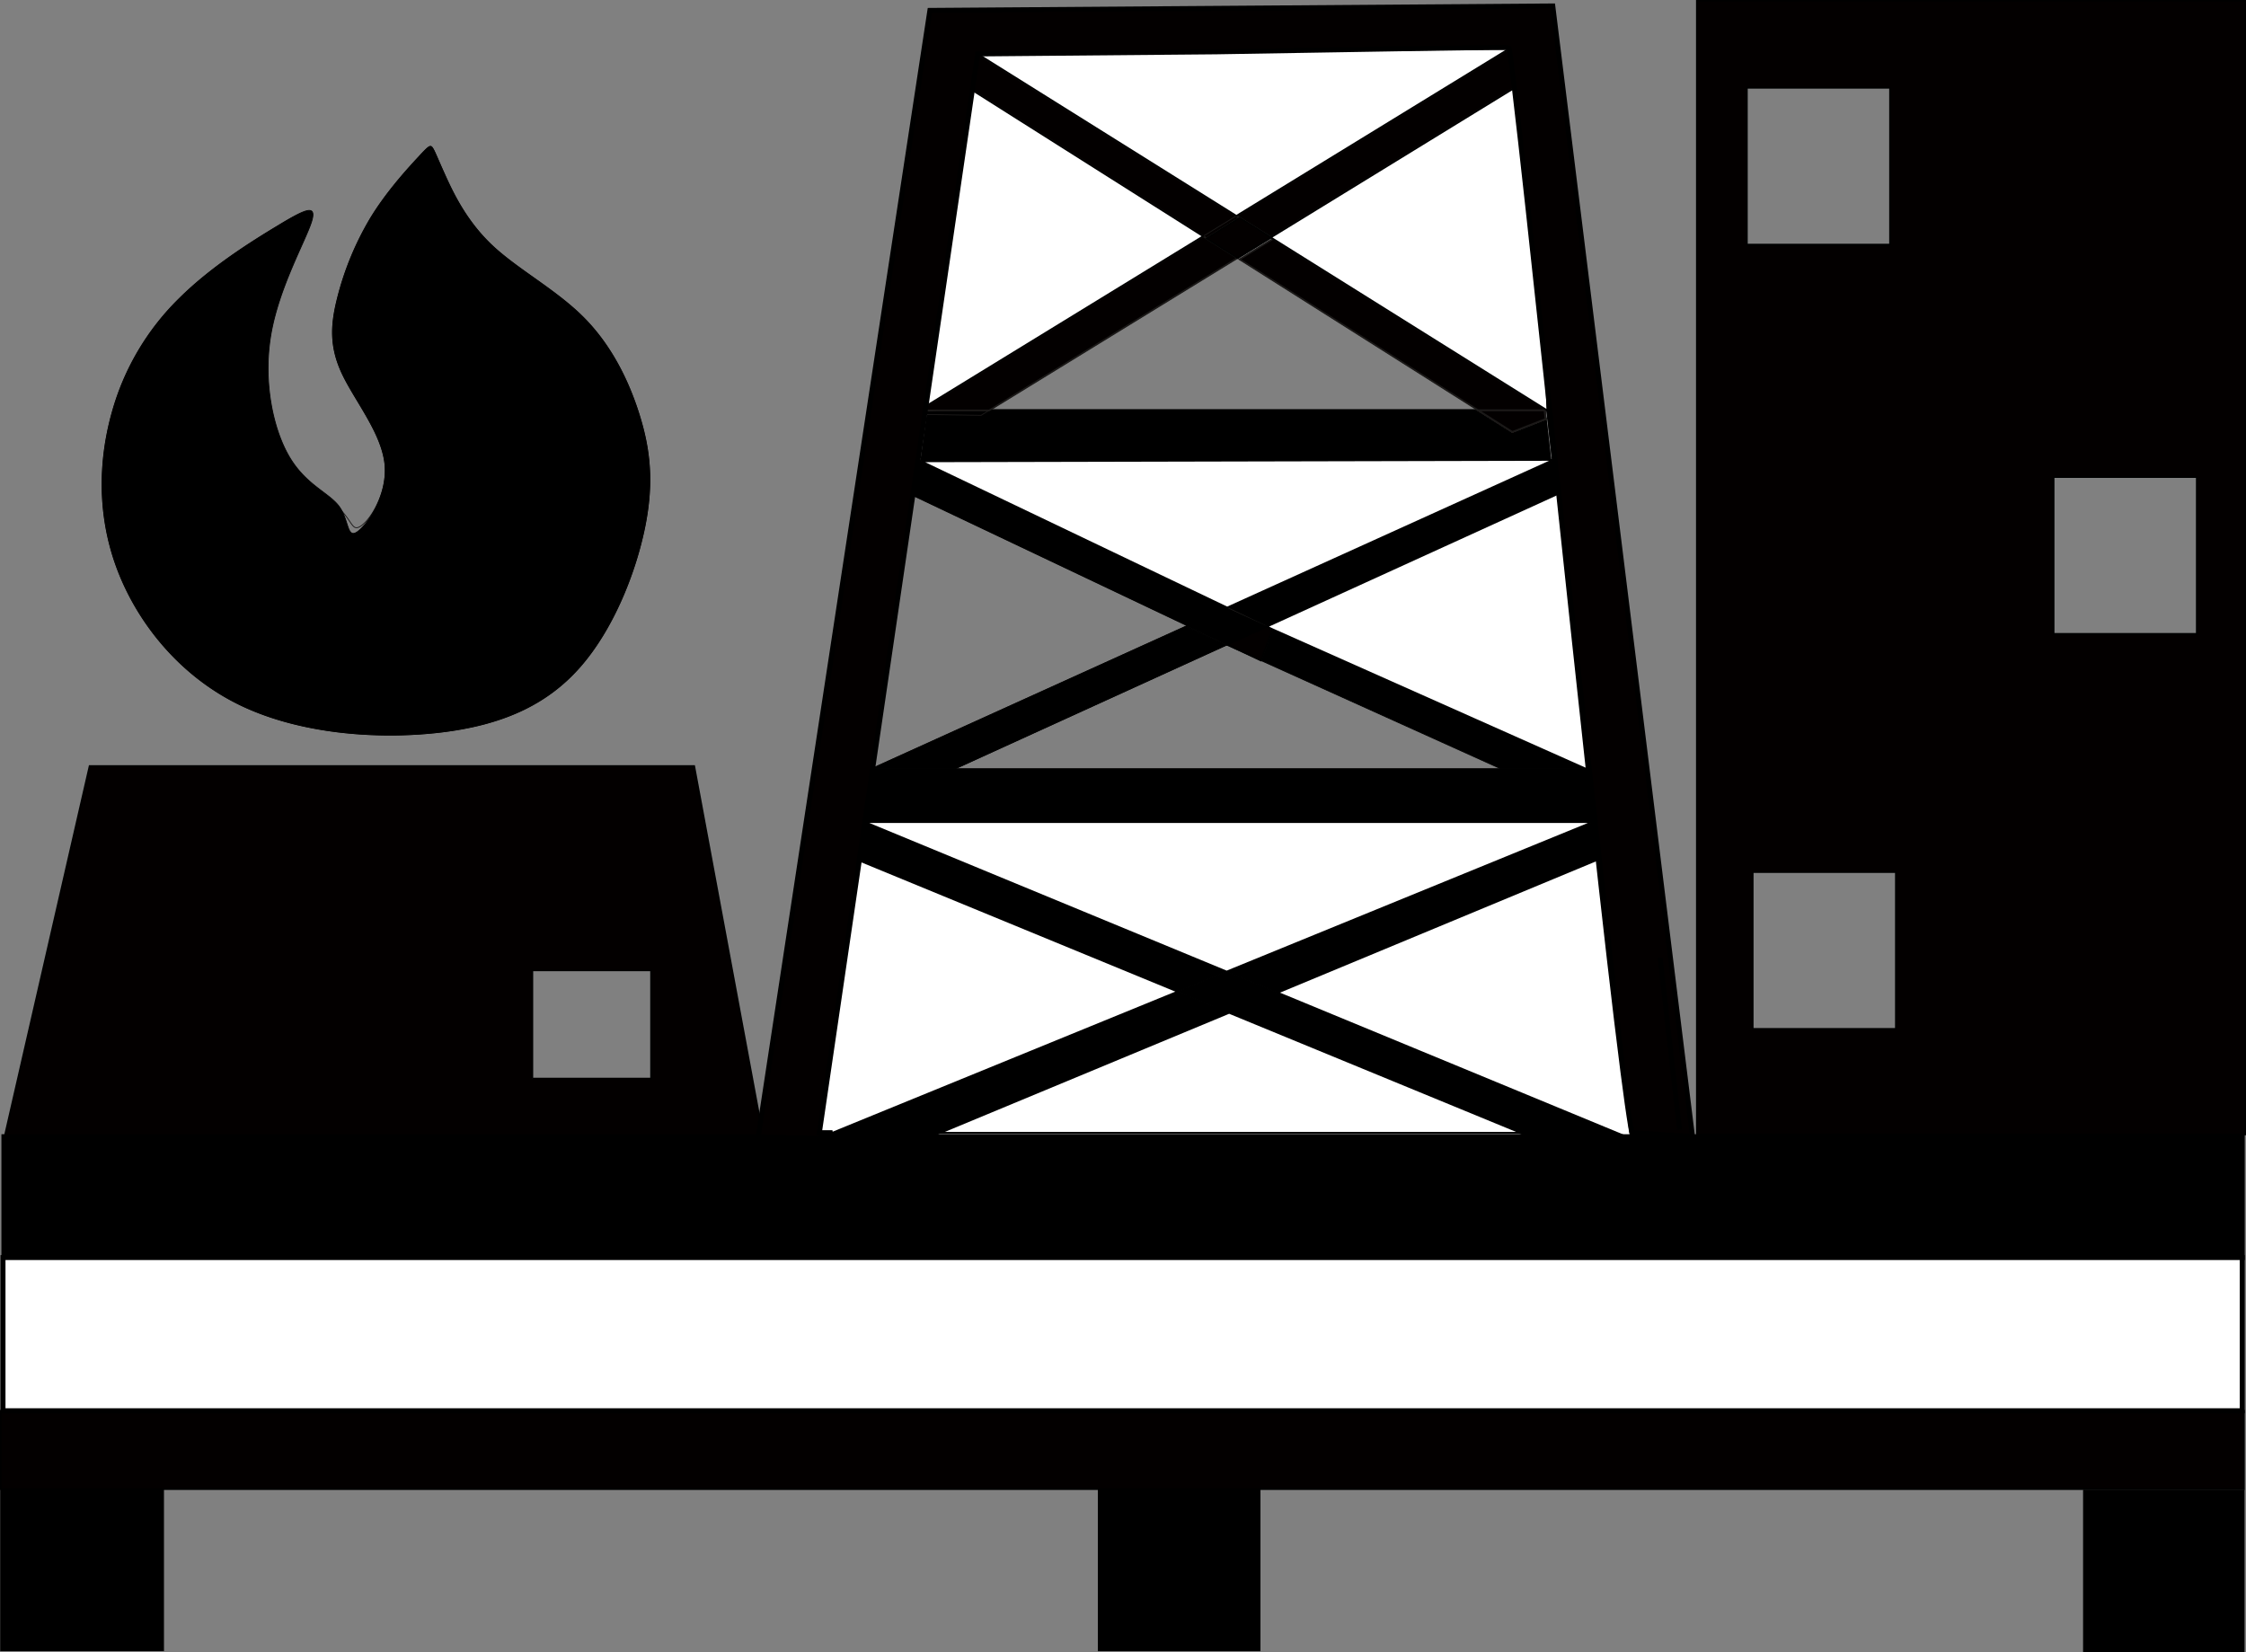 <svg xmlns="http://www.w3.org/2000/svg" width="1351.65" height="994.471" viewBox="0 0 1351.65 994.471">
  <rect x="0" y="0" width="1351.65" height="994.471" fill="#808080" stroke="none"/>
  <g id="Group_1" data-name="Group 1" transform="translate(-1.468 -3.5)">
    <path id="path2" d="M652.049,786.573h-448.8l24.546-167.266,16.684-113.692,54.047-368.309c21.138,1.571,287.066-4.179,317.147-3.852,3.373.037,2.814.741,2.88,1.207,10.822,76.206,61.414,586.135,73.614,651.913" transform="translate(291.306 -101.347)" fill="none" stroke="#1b1918" stroke-width="1"/>
    <path id="path4" d="M220.46,192.476H594.852" transform="translate(337.77 58.022)" fill="none" stroke="#1b1918" stroke-width="0.5"/>
    <path id="path6" d="M641.96,250.787H211.682" transform="translate(314.073 215.434)" fill="none" stroke="#1b1918" stroke-width="0.5"/>
    <path id="path8" d="M601.109,200.54H219.388" transform="translate(334.876 79.791)" fill="none" stroke="#1b1918" stroke-width="0.5"/>
    <path id="path10" d="M648.126,259.466H210.708L671.4,449.831" transform="translate(311.444 238.863)" fill="none" stroke="#1b1918" stroke-width="0.5"/>
    <path id="path12" d="M621.912,200.54,211.682,386.43" transform="translate(314.073 79.791)" fill="none" stroke="#1b1918" stroke-width="0.5"/>
    <path id="path14" d="M587.31,206.174,225.326,371.22" transform="translate(350.906 95)" fill="none" stroke="#1b1918" stroke-width="0.5"/>
    <path id="path16" d="M668.72,259.466,203.079,449.831" transform="translate(290.849 238.863)" fill="none" stroke="#1b1918" stroke-width="0.5"/>
    <path id="path18" d="M209.714,265.71,615.982,432.976" transform="translate(308.761 255.719)" fill="none" stroke="#1b1918" stroke-width="0.5"/>
    <path id="path20" d="M623.567,265.674,220.751,433.07" transform="translate(338.556 255.622)" fill="none" stroke="#1b1918" stroke-width="0.5"/>
    <path id="path26" d="M177.178,262.373C224.622,178.9,212.153,185.6,194.06,196.4s-41.811,25.714-60.687,44.388a153.458,153.458,0,0,0-40.7,68.71c-7.785,27.6-9.319,60.351,2.544,92.891s37.124,64.868,73.391,82.748,83.542,21.312,120.789,17.023,64.469-16.3,84.726-39.357,33.548-57.171,39.013-84.192,3.1-46.955-3.347-67.582-16.986-41.947-33.64-58.62-39.423-28.7-54.836-43.2-23.471-31.467-28.3-42.135-6.434-15.035-7.717-16.781-2.247-.872-8.838,6.269-18.81,20.549-28.285,36.088a179.087,179.087,0,0,0-20.037,48.634c-3.833,15.423-4.768,28.6,2.949,45s24.086,36.034,25.749,54.959S245.456,378.4,239.952,379s-3.468-16.407-44.381-30.519" transform="translate(-23.654 -57.909)" fill="none" stroke="#1b1918" stroke-width="0.5"/>
    <path id="path30" d="M168.611,485.143c36.268,17.879,83.542,21.311,120.79,17.022s64.469-16.3,84.726-39.356,33.548-57.172,39.013-84.194,3.1-46.955-3.347-67.58-16.986-41.949-33.639-58.622-39.423-28.7-54.837-43.2-23.471-31.467-28.3-42.135-6.434-15.035-7.718-16.781-2.246-.872-8.837,6.269-18.81,20.549-28.285,36.09a179.081,179.081,0,0,0-20.037,48.633c-3.833,15.423-4.768,28.6,2.949,45s24.085,36.035,25.748,54.959-11.38,37.143-17.224,40.582-4.485-7.9-10.625-15.924-19.778-12.727-29.662-29.429-16.016-45.407-11.174-73.67,20.656-56.09,24.407-67.768-4.562-7.211-20.576,2.477-39.733,24.6-58.609,43.272a153.459,153.459,0,0,0-40.7,68.711c-7.785,27.6-9.32,60.35,2.544,92.89s37.124,64.868,73.391,82.749Z" transform="translate(-23.656 -57.908)" stroke="#000" stroke-width="0.5" fill-rule="evenodd"/>
    <path id="path32" d="M595.923,250.787H217.815l-8.1,55.206,191.619,78.893,29.6-12.1L213.392,282.895H650.809q-1.744-15.754-3.537-32.107Z" transform="translate(308.76 215.434)" stroke="#000" stroke-width="0.5" fill-rule="evenodd"/>
    <path id="path34" d="M489.387,259.466,269.51,349.357l30.783,12.719,191.648-79.642Q490.68,271.151,489.387,259.466Z" transform="translate(470.182 238.863)" stroke="#000" stroke-width="0.5" fill-rule="evenodd"/>
    <path id="path36" d="M321.891,296.483l-30.783-12.719-29.6,12.1,31.081,12.8Z" transform="translate(448.584 304.456)" stroke="#000" stroke-width="0.5" fill-rule="evenodd"/>
    <path id="path38" d="M450.324,299.83l-31.081-12.8L203.078,375.408h65.379Z" transform="translate(290.848 313.284)" stroke="#000" stroke-width="0.5" fill-rule="evenodd"/>
    <path id="path40" d="M294.2,300.877l174.344-79.491q-1.121-10.484-2.229-20.846L269.323,289.8Z" transform="translate(469.676 79.789)" stroke="#000" stroke-width="0.5" fill-rule="evenodd"/>
    <path id="path42" d="M424.984,238.809l-24.776-11.187-188.246,85.3-.059.4h49.655Z" transform="translate(314.671 152.899)" stroke="#000" stroke-width="0.5" fill-rule="evenodd"/>
    <path id="path44" d="M262.8,235.6l24.776,11.187,24.216-11.042-24.873-11.074Z" transform="translate(452.076 144.925)" stroke="#000" stroke-width="0.5" fill-rule="evenodd"/>
    <path id="path46" d="M293.716,227.661,269.5,238.7l165.027,74.513h51.35Z" transform="translate(470.156 153.004)" stroke="#000" stroke-width="0.5" fill-rule="evenodd"/>
    <path id="path50" d="M299.662,287.374l208.693,86.235-58.65-.221L270.313,299.528Z" transform="translate(472.349 314.202)" fill="none" stroke="#1b1918" stroke-width="0.5"/>
    <path id="path52" d="M457.3,373.386l58.651.221L307.262,287.373,267.5,295.24Z" transform="translate(464.749 314.199)" stroke="#000" stroke-width="1.5" fill-rule="evenodd"/>
    <path id="path54" d="M219.388,222.307l3.967-29.83H597.747l3.364,29.83Z" transform="translate(334.876 58.024)" fill="none" stroke="#1b1918" stroke-width="0.5"/>
    <path id="path56" d="M223.923,193.557l-4.055,29.6,378.262-.85,0-.019-3.347-29.812H251.189Z" transform="translate(336.172 58.021)" stroke="#000" stroke-width="1.5" fill-rule="evenodd"/>
    <path id="path60" d="M218.436,221.744l3.522-21.205L434.952,302.384,428,321.243Z" transform="translate(332.306 79.788)" fill="none" stroke="#1b1918" stroke-width="0.5"/>
    <path id="path62" d="M221.958,200.54l-3.522,21.205,165.276,78.471,22.98-10.413,1-.453Z" transform="translate(332.306 79.791)" stroke="#000" stroke-width="0.75" fill-rule="evenodd"/>
    <path id="path66" d="M287.263,246.548l23.7-10.807L286.09,224.668l-22.98,10.413Z" transform="translate(452.906 144.923)" stroke="#000" stroke-width="0.75" fill-rule="evenodd"/>
    <path id="path70" d="M345.765,367.969v97.163H248.652V367.969Z" transform="translate(413.875 531.77)" fill="none" stroke="#1b1918" stroke-width="0.5"/>
    <path id="path72" d="M248.652,367.969v97.163h97.113V367.969Z" transform="translate(413.875 531.77)" stroke="#000" stroke-width="0.75" fill-rule="evenodd"/>
    <path id="path76" d="M408.919,368.156V465.32h96.438V368.157Z" transform="translate(846.521 532.275)" stroke="#000" stroke-width="0.75" fill-rule="evenodd"/>
    <path id="path78" d="M70.288,367.962v97.163H168.1V367.962Z" transform="translate(-68.32 531.751)" stroke="#000" stroke-width="0.75" fill-rule="evenodd"/>
    <path id="path80" d="M229,134.485,571.793,349.026l-.6-19.728" transform="translate(360.829 -98.527)" fill="none" stroke="#1b1918" stroke-width="0.5"/>
    <path id="path82" d="M231.342,134.485l-3.207,21.86,324.987,205.6,21.525-8.354" transform="translate(358.489 -98.527)" fill="none" stroke="#1b1918" stroke-width="0.5"/>
    <path id="path84" d="M350.226,192.476H310.46L330.883,205.4l19.926-7.733Z" transform="translate(580.728 58.022)" fill="#030000" stroke="#1b1918" stroke-width="1" fill-rule="evenodd"/>
    <path id="path86" d="M310.46,192.476,330.883,205.4l19.926-7.733-.583-5.188Z" transform="translate(580.728 58.022)" fill="#030000" stroke="#1b1918" stroke-width="1" fill-rule="evenodd"/>
    <path id="path88" d="M310.46,192.476,330.883,205.4l19.926-7.733-.583-5.188Z" transform="translate(580.728 58.022)" fill="#030000" stroke="#1b1918" stroke-width="1" fill-rule="evenodd"/>
    <path id="path90" d="M310.46,192.476,330.883,205.4l19.926-7.733-.583-5.188Z" transform="translate(580.728 58.022)" fill="#030000" stroke="#1b1918" stroke-width="1" fill-rule="evenodd"/>
    <path id="path92" d="M415.328,267.837h41.434L291.746,164.56l-20.133,12.356Z" transform="translate(475.859 -17.34)" fill="#030000" stroke="#1b1918" stroke-width="1" fill-rule="evenodd"/>
    <path id="path94" d="M350.807,197.664l-.583-5.188H310.46L330.883,205.4Z" transform="translate(580.728 58.023)" fill="#030000" stroke="#1b1918" stroke-width="1" fill-rule="evenodd"/>
    <path id="path96" d="M350.226,192.476H310.46L330.883,205.4l19.926-7.733Z" transform="translate(580.728 58.022)" fill="#030000" stroke="#1b1918" stroke-width="1" fill-rule="evenodd"/>
    <path id="path98" d="M350.226,192.476H310.46L330.883,205.4l19.926-7.733Z" transform="translate(580.728 58.022)" fill="#030000" stroke="#1b1918" stroke-width="1" fill-rule="evenodd"/>
    <path id="path100" d="M369.146,245.556l19.86-12.394L231.342,134.485l-3.207,21.86Z" transform="translate(358.489 -98.527)" fill="#030000" stroke="#1b1918" stroke-width="1" fill-rule="evenodd"/>
    <path id="path102" d="M220.373,353.817l.822-5.038L572.266,133.61l3.016,23.75L254.356,354.371Z" transform="translate(337.535 -100.889)" fill="none" stroke="#1b1918" stroke-width="0.5"/>
    <path id="path104" d="M273.053,235.523,291.868,247.3,438.376,157.36l-2.759-21.716c0-.015,0-.026,0-.041q-.1-.723-.2-1.4a.991.991,0,0,1,0-.184l-.052-.408L271.088,234.293Z" transform="translate(474.441 -100.887)" fill="#030000" stroke="#1b1918" stroke-width="1" fill-rule="evenodd"/>
    <path id="path106" d="M304.926,172.934l-18.815-11.777-19.86,12.394L284.8,185.288Z" transform="translate(461.384 -26.523)" fill="#030000" stroke="#1b1918" stroke-width="1" fill-rule="evenodd"/>
    <path id="path108" d="M408.327,177.229l-18.551-11.736-2.133-1.35L220.873,266.355l0,.037-.377,2.572h38.4Z" transform="translate(337.857 -18.465)" fill="#030000" stroke="#1b1918" stroke-width="1" fill-rule="evenodd"/>
    <path id="path110" d="M286.111,161.158l-19.86,12.395L284.8,185.289l20.125-12.354Z" transform="translate(461.383 -26.522)" fill="#030000" stroke="#1b1918" stroke-width="1" fill-rule="evenodd"/>
    <path id="path112" d="M350.226,192.476H310.46L330.883,205.4l19.926-7.733Z" transform="translate(580.728 58.022)" fill="#030000" stroke="#1b1918" stroke-width="1" fill-rule="evenodd"/>
    <path id="path116" d="M284.8,185.288l20.125-12.354-18.815-11.777-19.86,12.395Z" transform="translate(461.383 -26.524)" fill="#030000" stroke="#000" stroke-width="1" fill-rule="evenodd"/>
    <path id="path128" d="M289.774,248.027l6.952-18.858-3.387-1.508-23.7,10.807,20.106,9.545Z" transform="translate(470.531 153.004)" fill="#030000" stroke="#000" stroke-width="1" fill-rule="evenodd"/>
    <path id="path140" d="M346.262,278.468V807.057H676.241V124.765H346.262v153.7Zm214.716,227.3v-94.36h86.134v94.36H560.977Zm-110.8-234.311h-73.8v-94.36h86.134v94.36ZM379.891,649.128h86.134v94.36H379.891Z" transform="translate(676.376 -120.765)" fill="#030000" stroke="#000" stroke-width="1" fill-rule="evenodd"/>
    <path id="path146" d="M428.248,349.357l219.877-89.891H210.708Z" transform="translate(311.444 238.863)" fill="#fff" stroke="#000" stroke-width="1" fill-rule="evenodd"/>
    <path id="path148" d="M418.787,344.569,227.278,265.721l-24.03,163.753H211.1Z" transform="translate(291.305 255.749)" fill="#fff" stroke="#000" stroke-width="1" fill-rule="evenodd"/>
    <path id="path150" d="M396.528,290.493,223.006,362.6H571.671l-173.656-71.5Z" transform="translate(344.643 322.621)" fill="#fff" stroke="#000" stroke-width="1" fill-rule="evenodd"/>
    <path id="path152" d="M284.1,557.948,492.79,644.183l2.143.885v-7.033c-8.582-51.13-32.32-277.778-50.821-450.891l.6,19.728.515,4.567,2.849,25.263,2.229,20.846L276.079,336.984l3.267,1.563,188.775,84.047,3.537,32.107,2.554,22.968L282.563,557.312Z" transform="translate(487.914 43.627)" fill="#fff" stroke="#000" stroke-width="1" fill-rule="evenodd"/>
    <path id="path154" d="M279.345,338.548,468.12,422.6l3.537,32.107,2.554,22.968L282.562,557.313l1.534.635L492.79,644.182l2.143.885v-7.033c-8.582-51.13-32.32-277.778-50.82-450.891l.6,19.728.515,4.567,2.849,25.263,2.229,20.846L276.078,336.984Z" transform="translate(487.912 43.627)" fill="#fff" stroke="#000" stroke-width="1" fill-rule="evenodd"/>
    <path id="path156" d="M403.826,289.349l195.988-88.81h-1.683l-378.262.85Z" transform="translate(336.173 79.789)" fill="#fff" stroke="#000" stroke-width="1" fill-rule="evenodd"/>
    <path id="path158" d="M278,230.78,443.016,334.058l-.6-19.728c-7.876-73.691-14.8-137.68-19.206-174.3L276.7,229.969Z" transform="translate(489.605 -83.559)" fill="#fff" stroke="#000" stroke-width="1" fill-rule="evenodd"/>
    <path id="path160" d="M384.7,234.751,548.973,134.069c-.16-.317-.746-.593-2.824-.616-30.08-.327-296.009,5.423-317.147,3.852Z" transform="translate(360.83 -101.347)" fill="#fff" stroke="#000" stroke-width="1" fill-rule="evenodd"/>
    <path id="path162" d="M387.365,228.255,248.488,140.394,220.6,330.467Z" transform="translate(338.135 -82.576)" fill="#fff" stroke="#000" stroke-width="1" fill-rule="evenodd"/>
    <path id="path166" d="M1415.276,355.219H70.1v47.169h.695v-.026H167.81v.026h1252.2V355.219Z" transform="translate(-68.132 497.351)" fill="#030000" stroke="#000" stroke-width="1" fill-rule="evenodd"/>
    <path id="path180" d="M486.575,248.435H122.734L71.155,473.42H528.392Zm-97.39,188.113V371.455h71.421v65.092H389.185Z" transform="translate(-67.335 216.085)" fill="#030000" stroke="#000" stroke-width="1" fill-rule="evenodd"/>
    <path id="path182" d="M70.451,330.294V422.5H1418.039V330.294Z" transform="translate(-67.183 430.065)" fill="none" stroke="#1b1918" stroke-width="1"/>
    <path id="path184" d="M613.815,310.639H70.6v72.716H1417.637V310.639H613.815Z" transform="translate(-66.78 377.006)" stroke="#000" stroke-width="3" fill-rule="evenodd"/>
    <path id="path186" d="M1418.041,330.294H70.451V422.5H1418.039Z" transform="translate(-67.183 430.065)" fill="#fff" stroke="#000" stroke-width="3" fill-rule="evenodd"/>
    <path id="path188" d="M203.079,808.285l95.9-652.738L619,152.719l72.364,652h30.184L645.082,126.681,270.23,129.358Z" transform="translate(290.849 -119.593)" fill="none" stroke="#1b1918" stroke-width="0.5"/>
    <path id="path190" d="M673.351,404.648l0,.03.007.055c0-.03-.007-.055-.011-.084ZM713.723,768.4,673.36,404.732C687.92,541.376,704.269,695.1,713.723,768.4ZM262.17,585.41l.043-.019Zm63.2-429.863,143.557-1.269h.022c76.465-1.242,157.723-2.755,173.566-2.583,2.078.022,2.664.3,2.824.616.065.135.223,1.767.258,2.033.754,5.425,1.68,12.75,2.759,21.716,4.4,36.62,11.331,100.609,19.206,174.3,1.883,17.622,3.821,35.8,5.791,54.289,14.563,136.668,30.917,290.444,40.373,363.753,0,.007,0,.015,0,.022,1.831,14.2,3.4,25.374,4.654,32.825q.318,1.9.608,3.468l36.579,2.516-84.1-680.551L296.614,129.36,193.306,807.232l5.514.147,30.644.9,8.483-3.468H230.09l24.03-163.753-.082-.033-.03-.011,8.1-55.206h-.821l.88-.4.043-.019,24.131-164.238-.065-.03.6-3.629,6.134-41.749.43-3.228.322-2.43h.074l.047-.284.374-2.288,0-.037,27.149-185.007.744-5.066,2.443-16.659Z" transform="translate(264.466 -119.59)" fill="#030000" stroke="#000" stroke-width="3" fill-rule="evenodd"/>
    <path id="path192" d="M351.685,384.975,340.016,281.509Z" transform="translate(660.514 298.368)" fill="#030000" stroke="#000" stroke-width="3" fill-rule="evenodd"/>
  </g>
</svg>
